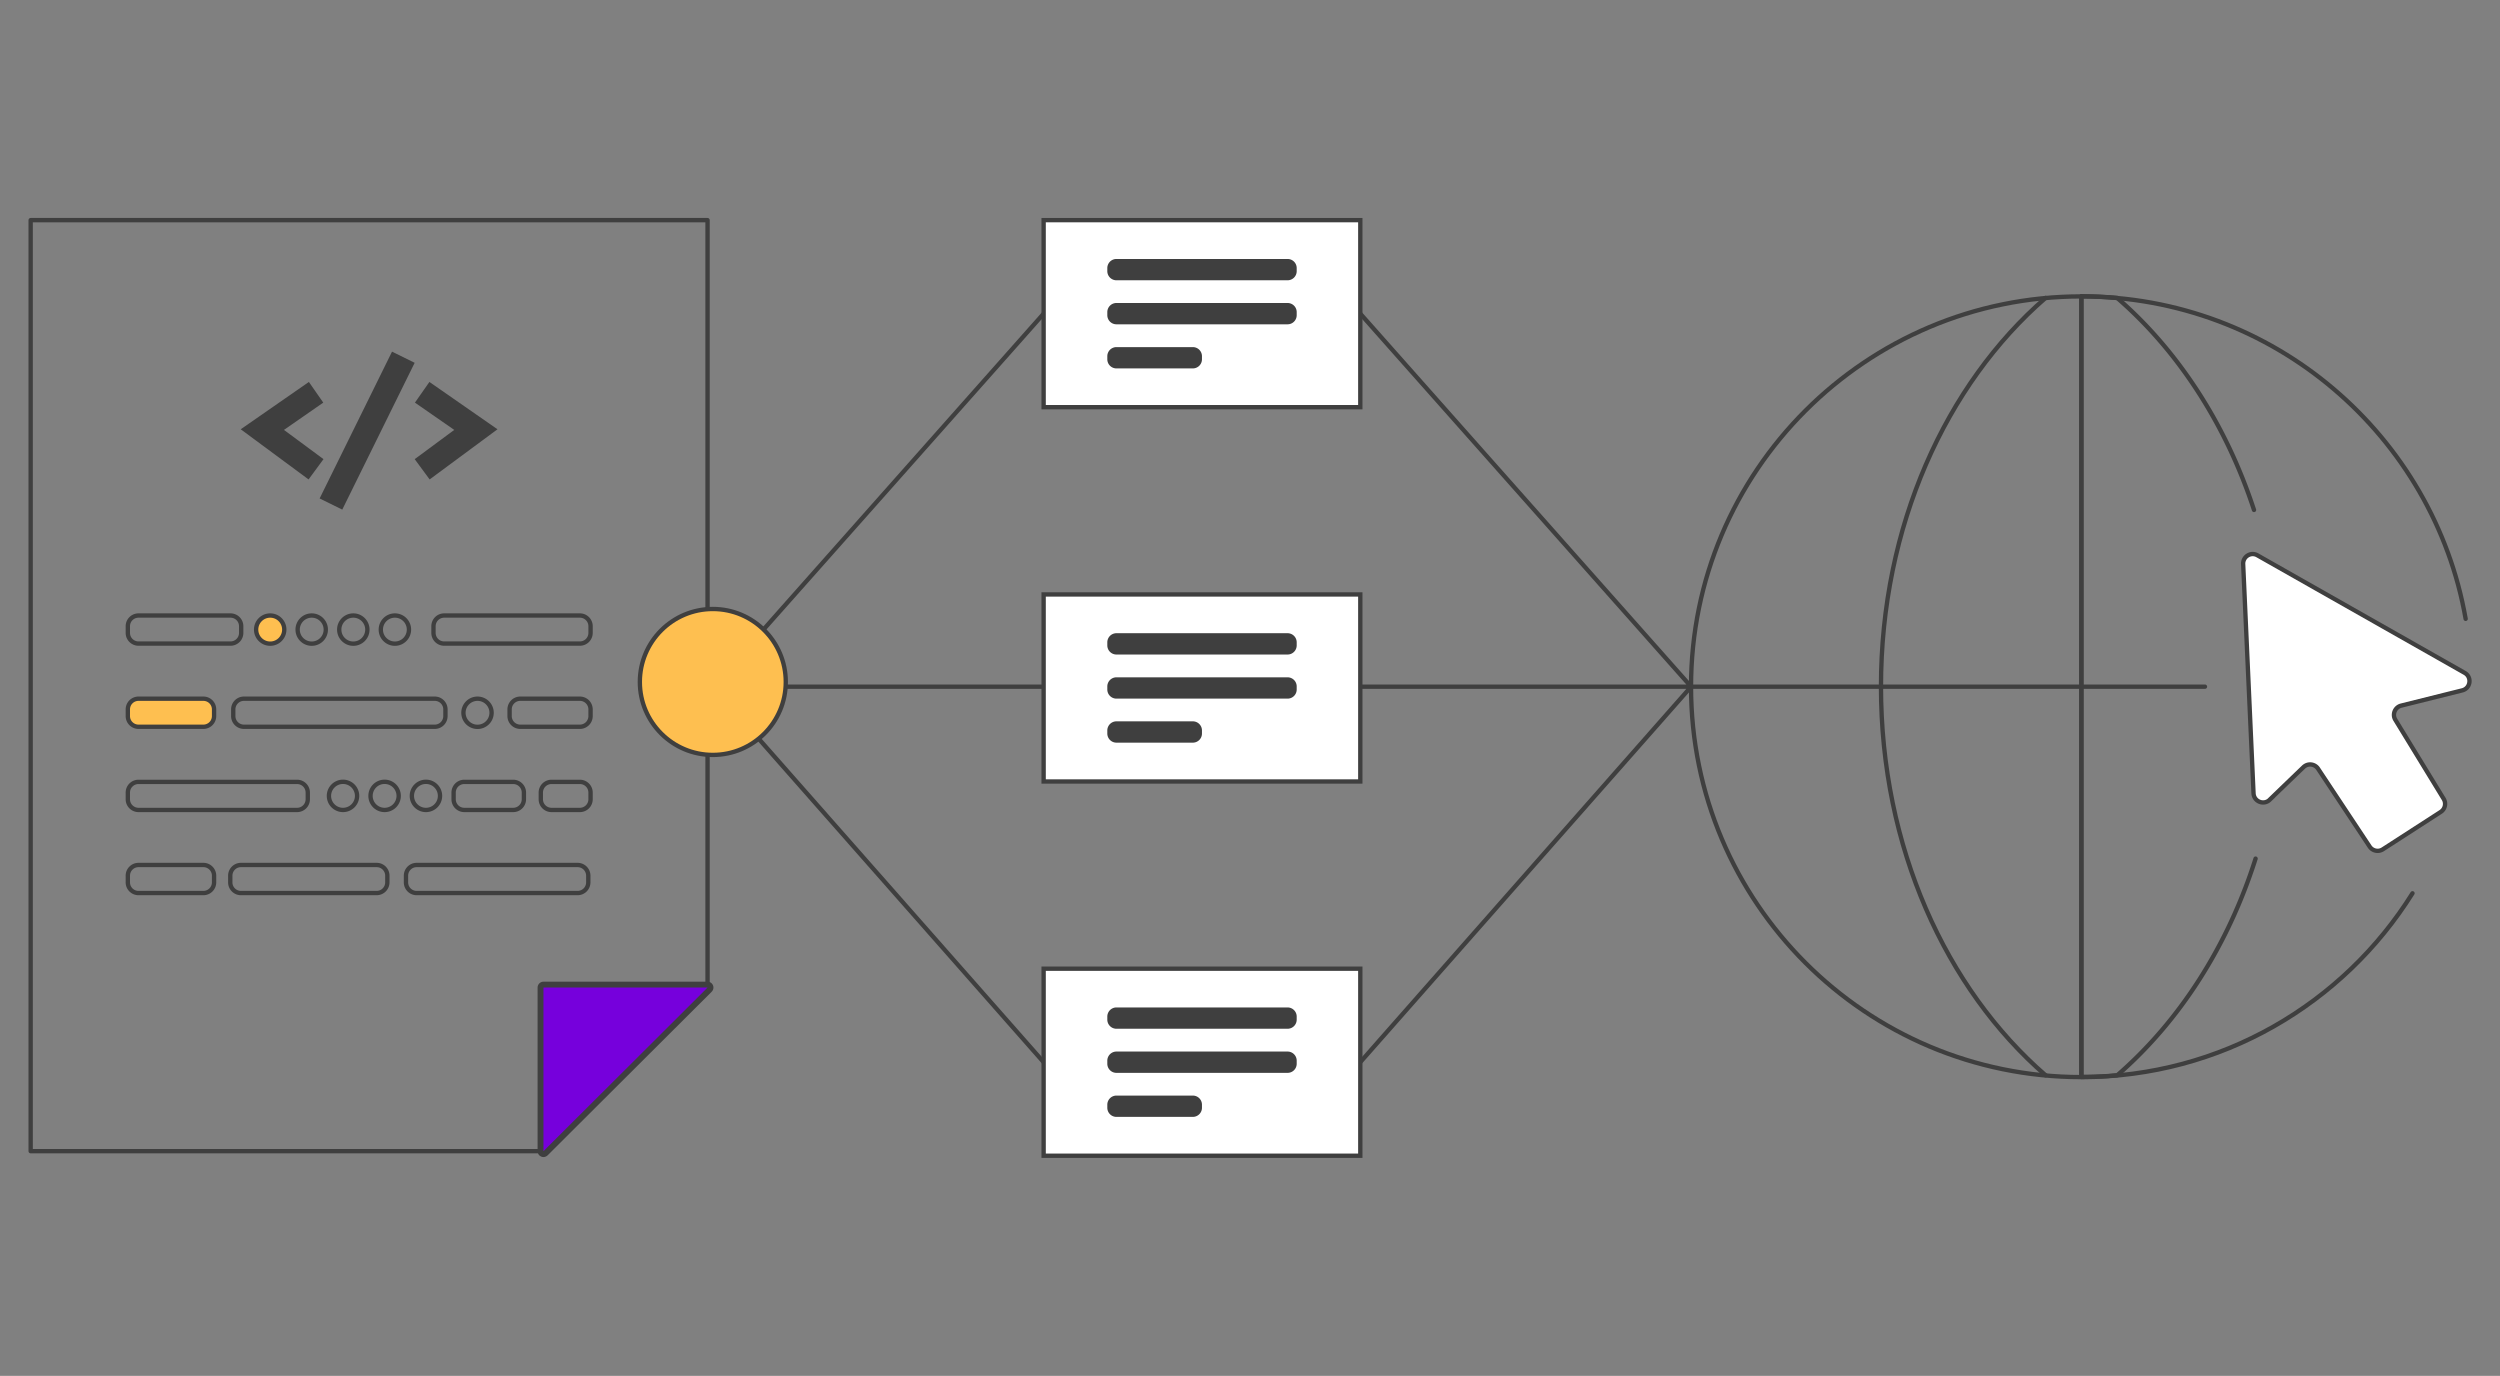 <svg width="576" height="317" fill="none" xmlns="http://www.w3.org/2000/svg"><rect width="100%" height="100%" fill="#808080" stroke="none"/><path d="M125.216 265.229H7.064V50.719h155.955v177.158l-37.803 37.352Z" stroke="#3F3F3F" stroke-linecap="round" stroke-linejoin="round"/><path d="M125.235 265.917s-.181 0-.254-.054a.693.693 0 0 1-.417-.634v-37.696c0-.38.308-.688.689-.688h37.802c.272 0 .525.163.634.416a.67.67 0 0 1-.145.743L125.742 265.7a.69.69 0 0 1-.471.199l-.036.018Z" fill="#7600DC"/><path d="m163.019 227.533-37.803 37.696v-37.696h37.803Zm0-1.358h-37.803c-.742 0-1.358.616-1.358 1.358v37.696c0 .544.326 1.051.833 1.25.163.073.344.109.525.109.345 0 .707-.145.96-.399l37.748-37.641c.272-.254.453-.598.453-1.015 0-.742-.598-1.358-1.358-1.358Z" fill="#3F3F3F"/><path d="M471.306 247.749c-22.95-19.89-37.93-52.586-37.93-89.557 0-36.971 14.98-69.668 37.93-89.557M389.633 158.21h118.388M479.547 248.129V68.273M240.453 72.276l-76.221 85.935h76.221M240.453 244.724l-76.221-86.514M313.413 72.276l76.22 85.935h-76.22M313.413 244.724l76.22-86.514" stroke="#3F3F3F" stroke-linecap="round" stroke-linejoin="round"/><path d="M313.413 50.72h-72.96v43.094h72.96V50.72ZM313.413 136.962h-72.96v43.094h72.96v-43.094ZM313.413 223.187h-72.96v43.093h72.96v-43.093Z" fill="#fff" stroke="#3F3F3F" stroke-miterlimit="10"/><path d="M164.232 173.934c9.284 0 16.809-7.527 16.809-16.81 0-9.284-7.525-16.811-16.809-16.811-9.283 0-16.809 7.527-16.809 16.811 0 9.283 7.526 16.81 16.809 16.81Z" fill="#FEBF50" stroke="#3F3F3F" stroke-linecap="round" stroke-linejoin="round"/><path d="M53.108 141.816H31.916a2.464 2.464 0 0 0-2.464 2.464v1.54a2.463 2.463 0 0 0 2.463 2.463h21.193a2.463 2.463 0 0 0 2.463-2.463v-1.54a2.464 2.464 0 0 0-2.463-2.464ZM133.603 141.816H102.34a2.463 2.463 0 0 0-2.464 2.464v1.54a2.463 2.463 0 0 0 2.464 2.463h31.263a2.464 2.464 0 0 0 2.464-2.463v-1.54a2.464 2.464 0 0 0-2.464-2.464ZM100.166 160.981h-43.96a2.464 2.464 0 0 0-2.464 2.464v1.54a2.463 2.463 0 0 0 2.463 2.463h43.961a2.463 2.463 0 0 0 2.463-2.463v-1.54a2.464 2.464 0 0 0-2.463-2.464Z" stroke="#3F3F3F" stroke-miterlimit="10"/><path d="M46.859 160.981H31.915a2.464 2.464 0 0 0-2.463 2.464v1.54a2.463 2.463 0 0 0 2.463 2.463H46.86a2.463 2.463 0 0 0 2.463-2.463v-1.54a2.464 2.464 0 0 0-2.463-2.464Z" fill="#FEBF50" stroke="#3F3F3F" stroke-linecap="round" stroke-linejoin="round"/><path d="M133.603 160.981h-13.73a2.464 2.464 0 0 0-2.463 2.464v1.54a2.463 2.463 0 0 0 2.463 2.463h13.73a2.463 2.463 0 0 0 2.463-2.463v-1.54a2.464 2.464 0 0 0-2.463-2.464ZM133.603 180.146h-6.539a2.463 2.463 0 0 0-2.463 2.464v1.54a2.463 2.463 0 0 0 2.463 2.463h6.539a2.463 2.463 0 0 0 2.463-2.463v-1.54a2.464 2.464 0 0 0-2.463-2.464ZM118.243 180.146h-11.266a2.464 2.464 0 0 0-2.464 2.464v1.54a2.464 2.464 0 0 0 2.464 2.463h11.266a2.463 2.463 0 0 0 2.463-2.463v-1.54a2.464 2.464 0 0 0-2.463-2.464ZM68.45 180.146H31.915a2.464 2.464 0 0 0-2.463 2.464v1.54a2.463 2.463 0 0 0 2.463 2.463H68.45a2.463 2.463 0 0 0 2.463-2.463v-1.54a2.464 2.464 0 0 0-2.463-2.464ZM46.859 199.293H31.915a2.464 2.464 0 0 0-2.463 2.464v1.539a2.464 2.464 0 0 0 2.463 2.464H46.86a2.464 2.464 0 0 0 2.463-2.464v-1.539a2.464 2.464 0 0 0-2.463-2.464ZM86.78 199.293H55.517a2.464 2.464 0 0 0-2.463 2.464v1.539a2.464 2.464 0 0 0 2.463 2.464h31.264a2.464 2.464 0 0 0 2.463-2.464v-1.539a2.464 2.464 0 0 0-2.463-2.464ZM133.078 199.293H96a2.464 2.464 0 0 0-2.463 2.464v1.539A2.464 2.464 0 0 0 96 205.76h37.078a2.464 2.464 0 0 0 2.463-2.464v-1.539a2.464 2.464 0 0 0-2.463-2.464Z" stroke="#3F3F3F" stroke-miterlimit="10"/><path d="M62.255 148.301a3.242 3.242 0 1 0 0-6.484 3.242 3.242 0 0 0 0 6.484Z" fill="#FEBF50" stroke="#3F3F3F" stroke-linecap="round" stroke-linejoin="round"/><path d="M71.819 148.301a3.242 3.242 0 1 0 0-6.484 3.242 3.242 0 0 0 0 6.484ZM81.401 148.301a3.242 3.242 0 1 0 0-6.484 3.242 3.242 0 0 0 0 6.484ZM90.983 148.301a3.242 3.242 0 1 0 0-6.484 3.242 3.242 0 0 0 0 6.484ZM78.974 186.614a3.243 3.243 0 1 0-.001-6.485 3.243 3.243 0 0 0 0 6.485ZM88.555 186.614a3.243 3.243 0 1 0 0-6.485 3.243 3.243 0 0 0 0 6.485ZM98.137 186.614a3.243 3.243 0 1 0 0-6.486 3.243 3.243 0 0 0 0 6.486ZM110.02 167.466a3.242 3.242 0 1 0 0-6.484 3.242 3.242 0 0 0 0 6.484Z" stroke="#3F3F3F" stroke-miterlimit="10"/><path d="M71.094 110.462 55.462 98.905 71.167 88l3.314 4.764-9.056 6.286 9.11 6.738-3.44 4.674ZM98.988 110.462l-3.441-4.674 9.111-6.738-9.057-6.286L98.934 88l15.686 10.905-15.632 11.557ZM90.323 81.018l-16.68 33.825 5.215 2.572 16.68-33.825-5.215-2.572Z" fill="#3F3F3F"/><path d="M522.91 184.276c2.5-2.409 5.779-5.579 7.825-7.535a2.19 2.19 0 0 1 3.351.38l11.883 17.933a2.205 2.205 0 0 0 3.024.634l13.35-8.622a2.208 2.208 0 0 0 .688-2.989l-11.139-18.223c-.779-1.268-.091-2.916 1.34-3.279l14.074-3.514c1.92-.489 2.282-3.061.543-4.039l-47.746-27.081c-1.504-.852-3.351.29-3.279 2.01l2.391 52.84c.091 1.884 2.355 2.789 3.714 1.485h-.019Z" fill="#fff" stroke="#3F3F3F" stroke-miterlimit="10"/><path d="M519.324 117.489c-6.466-19.763-17.497-36.681-31.517-48.836a88.833 88.833 0 0 0-8.26-.38v179.856c2.79 0 5.525-.127 8.26-.38 14.273-12.372 25.467-29.689 31.879-49.923" stroke="#3F3F3F" stroke-linecap="round" stroke-linejoin="round"/><path d="M568.085 142.578c-7.409-42.207-44.215-74.287-88.538-74.287-49.666 0-89.932 40.268-89.932 89.937 0 49.67 40.266 89.938 89.932 89.938 32.187 0 60.408-16.919 76.293-42.351" stroke="#3F3F3F" stroke-linecap="round" stroke-linejoin="round"/><path d="M296.658 59.668h-39.432a2.1 2.1 0 0 0-2.101 2.101v.707a2.1 2.1 0 0 0 2.101 2.1h39.432a2.1 2.1 0 0 0 2.101-2.1v-.707a2.1 2.1 0 0 0-2.101-2.101ZM296.658 69.811h-39.432a2.1 2.1 0 0 0-2.101 2.102v.706a2.1 2.1 0 0 0 2.101 2.102h39.432a2.1 2.1 0 0 0 2.101-2.102v-.706a2.1 2.1 0 0 0-2.101-2.102ZM274.832 79.974h-17.606a2.1 2.1 0 0 0-2.101 2.1v.707a2.1 2.1 0 0 0 2.101 2.102h17.606c1.16 0 2.101-.941 2.101-2.102v-.706c0-1.16-.941-2.101-2.101-2.101ZM296.658 145.893h-39.432a2.1 2.1 0 0 0-2.101 2.101v.706c0 1.161.94 2.102 2.101 2.102h39.432a2.101 2.101 0 0 0 2.101-2.102v-.706a2.1 2.1 0 0 0-2.101-2.101ZM296.658 156.055h-39.432a2.1 2.1 0 0 0-2.101 2.101v.706c0 1.161.94 2.102 2.101 2.102h39.432a2.101 2.101 0 0 0 2.101-2.102v-.706a2.1 2.1 0 0 0-2.101-2.101ZM274.832 166.198h-17.606a2.101 2.101 0 0 0-2.101 2.102v.706a2.1 2.1 0 0 0 2.101 2.101h17.606c1.16 0 2.101-.941 2.101-2.101v-.706a2.102 2.102 0 0 0-2.101-2.102ZM296.658 232.116h-39.432a2.1 2.1 0 0 0-2.101 2.101v.707a2.1 2.1 0 0 0 2.101 2.101h39.432a2.1 2.1 0 0 0 2.101-2.101v-.707a2.1 2.1 0 0 0-2.101-2.101ZM296.658 242.278h-39.432a2.101 2.101 0 0 0-2.101 2.102v.706a2.1 2.1 0 0 0 2.101 2.101h39.432a2.1 2.1 0 0 0 2.101-2.101v-.706c0-1.161-.94-2.102-2.101-2.102ZM274.832 252.422h-17.606a2.1 2.1 0 0 0-2.101 2.101v.707a2.1 2.1 0 0 0 2.101 2.101h17.606c1.16 0 2.101-.941 2.101-2.101v-.707c0-1.16-.941-2.101-2.101-2.101Z" fill="#3F3F3F"/></svg>